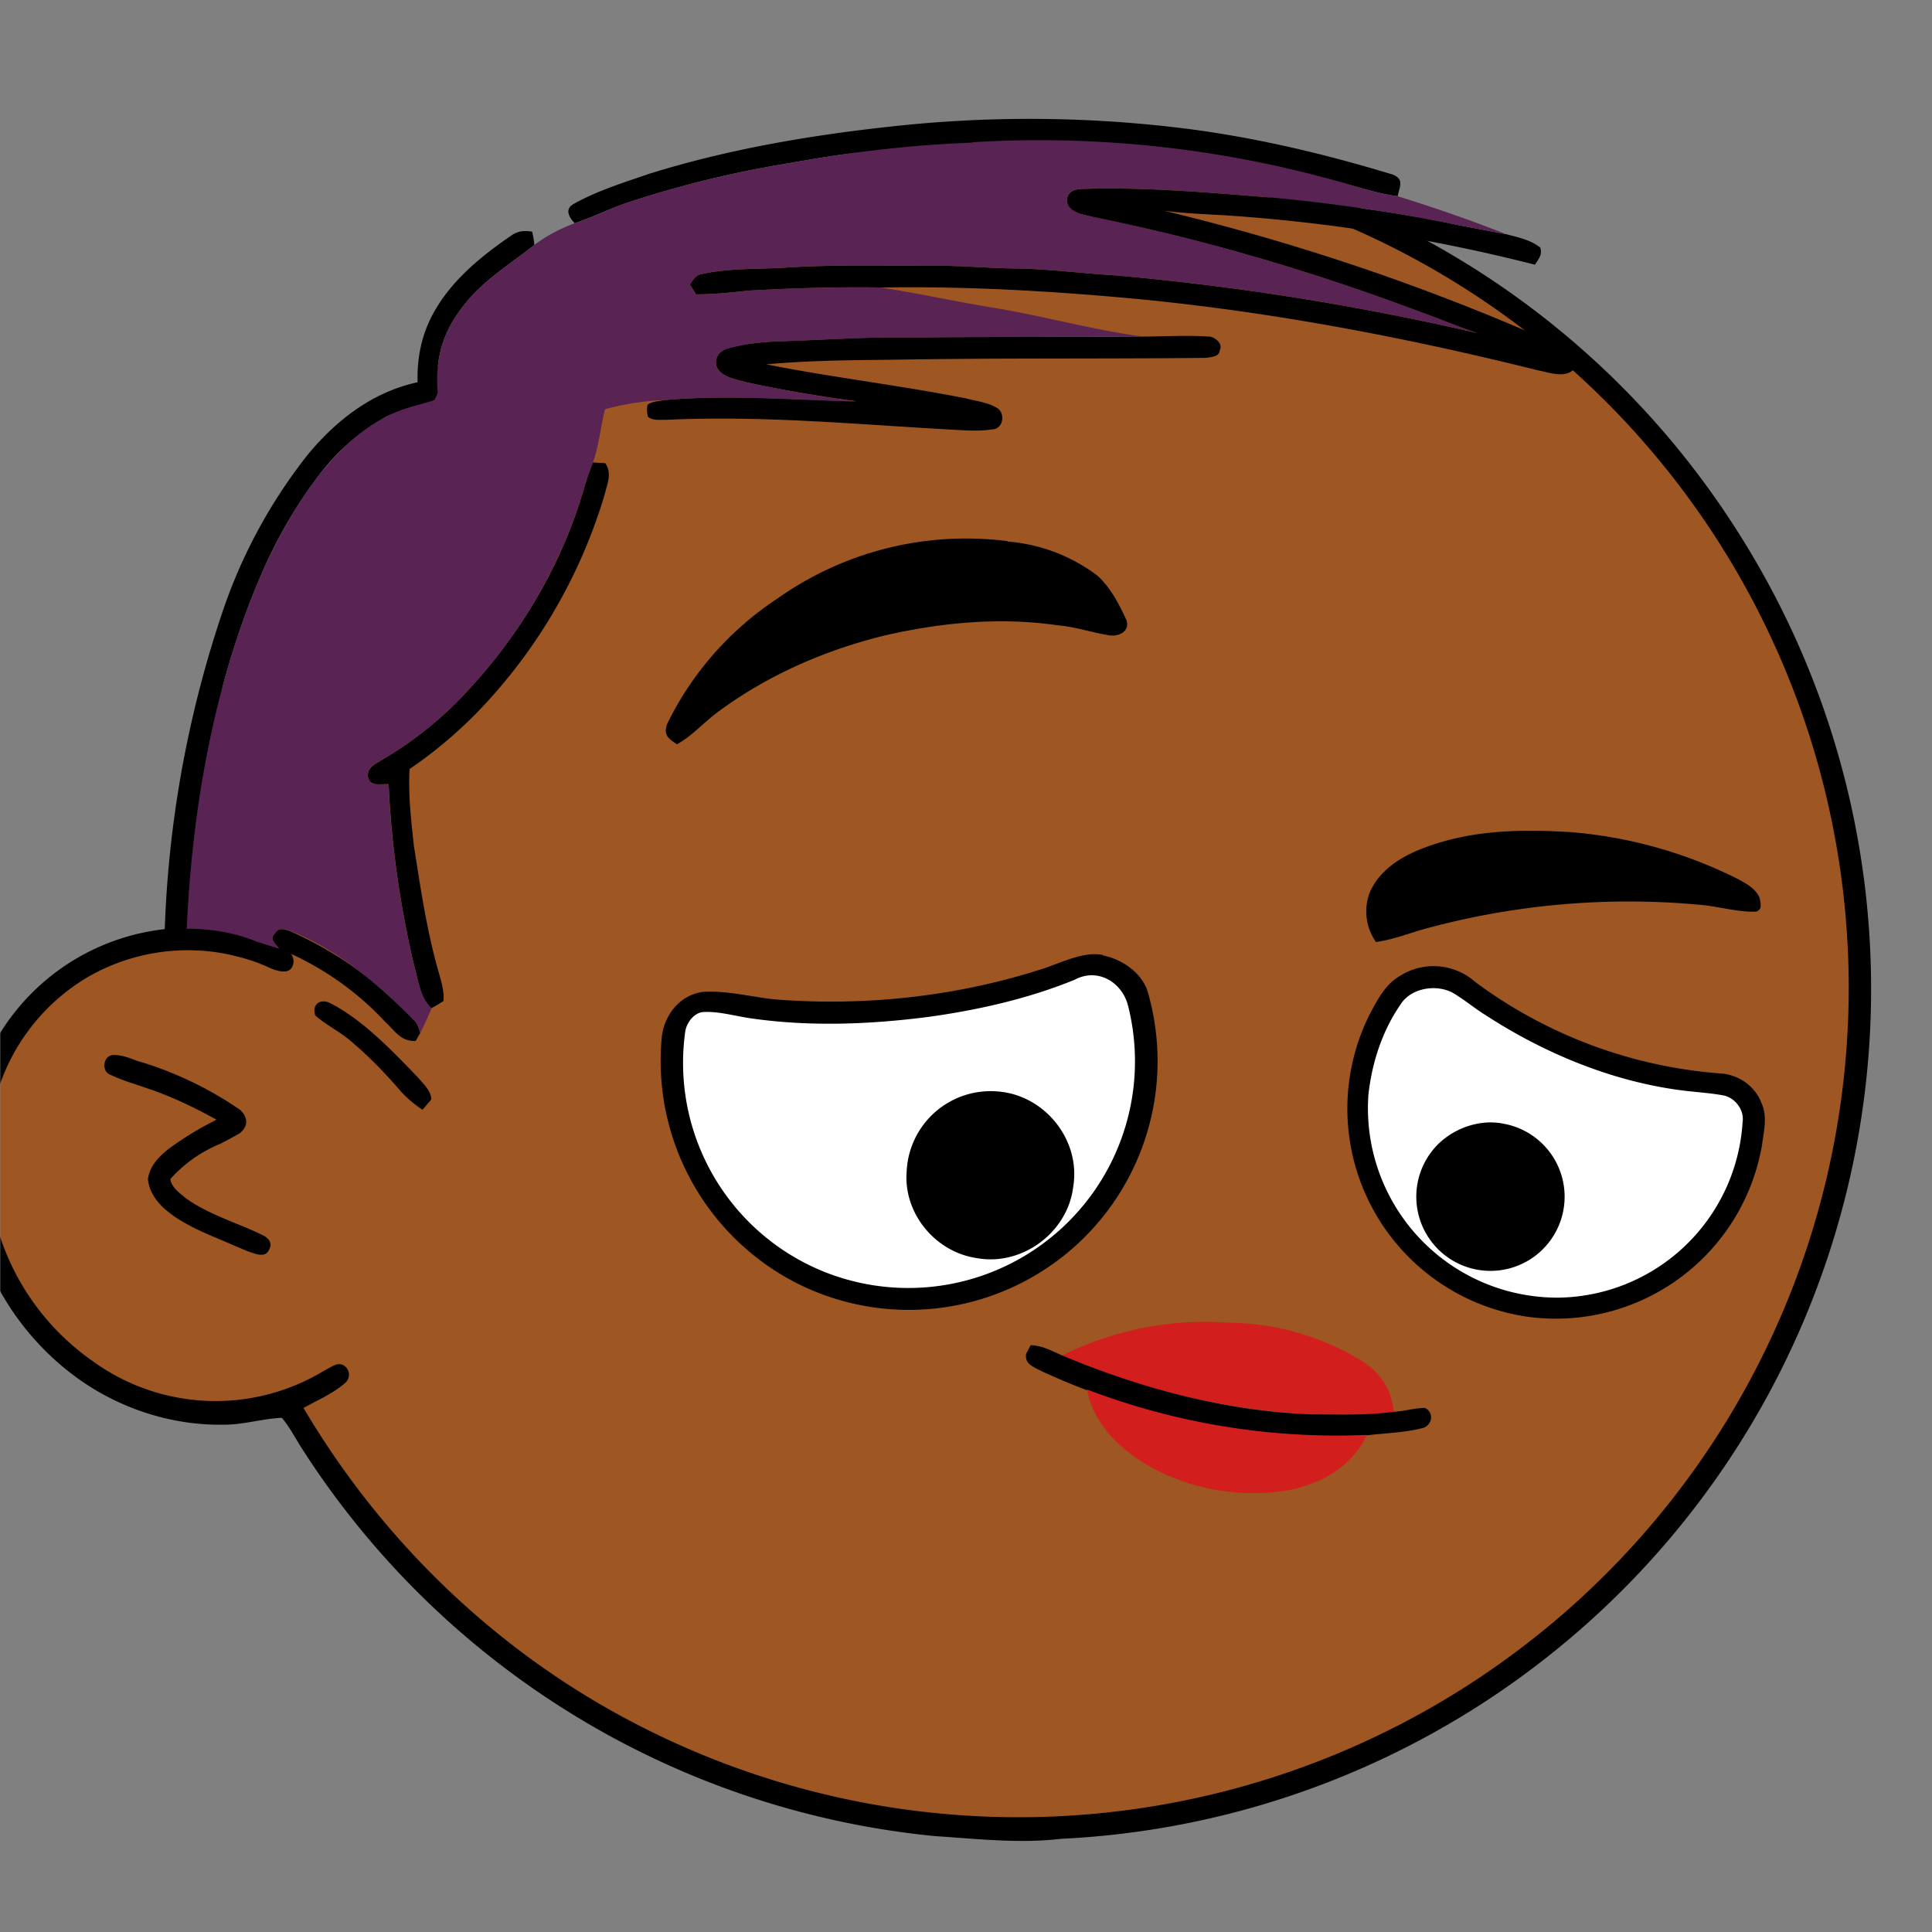 <svg xmlns="http://www.w3.org/2000/svg" viewBox="0 0 762 762" fill="none" shape-rendering="auto"><rect x="0" y="0" width="762" height="762" fill="#808080" stroke="none"/><mask id="viewboxMask"><rect width="762" height="762" rx="0" ry="0" x="0" y="0" fill="#fff" /></mask><g mask="url(#viewboxMask)"><g transform="scale(-1 1) translate(-762 0)"><g transform="translate(-190.5 -190.5) scale(1.5)"><path d="M396 164.8a224.8 224.8 0 0 1 104.8 42.4c6.2 4.9 12.5 9.4 18 15a225.4 225.4 0 0 1 71.8 149 58.5 58.5 0 0 1 50.9 42.2 71 71 0 0 1-27.6 76.5c-11 7.7-24.5 12-38 11.7-5 0-10-1.6-15-1.8-1.9 2.2-3.3 4.9-4.8 7.3A223.3 223.3 0 0 1 389 609.8c-11 .7-21.9 2-33 .7a223.7 223.7 0 0 1-178.8-342.3A223.4 223.4 0 0 1 352 163.5c14.6-1.4 29.4-.3 44 1.3Z" fill="#000"/><path fill-rule="evenodd" clip-rule="evenodd" d="M498.8 213.2A216 216 0 0 0 363 169c-13-.2-26.2 1.6-39 4a218 218 0 0 0-113.6 365.5 218.5 218.5 0 0 0 260.4 40.2c35-18.8 64.2-47.3 84.4-81.5l-3-1.6c-2.8-1.4-5.7-3-8-5-2.2-2-.3-5.8 2.7-4.7 1.5.7 3 1.6 4.4 2.4a55 55 0 0 0 59.6-3.6 64.5 64.5 0 0 0 25-69.8 53.1 53.1 0 0 0-24-31 52.6 52.6 0 0 0-47-2.8c-1.6.8-3.4 1.5-5 1.3-2.5-.2-2.8-4.2-.6-5.2 8-4 16.5-5.6 25.4-6.4a217 217 0 0 0-72-146.4c-4.4-4-8.7-8.1-13.9-11.3Zm107.6 196.2c2-1.2 1.3-5.1-1.4-5-2 0-4.2.8-6.2 1.6l-1.4.4a95.1 95.1 0 0 0-25.5 12.4c-2.2 2-2.2 4.4.1 6.2a92 92 0 0 0 5.2 2.8 36 36 0 0 1 13 9.2c-.2 1.9-2 3.4-3.4 4.5l-.2.2c-3.9 3-8.8 5-13.6 7-2.5 1-4.9 2-7.1 3.1-1.7.8-2.6 2.2-1.6 3.9 1 2 3.2 1.1 5 .5l.6-.2 5.4-2.3c5.4-2.3 11-4.5 15.4-8 2.7-2.1 5.1-5.1 5.4-8.7-.5-3.4-2.7-5.7-5.3-7.8a83 83 0 0 0-11.6-7.2l-1.1-.6c5.4-3 10.8-5.6 16.6-7.7l5-1.7a52 52 0 0 0 6.7-2.6Z" fill="#9e5622"/><g transform="translate(-161 -83)"><path d="M506 461.1c5.5-1.1 11.7 2.5 17 4 22.1 7 45.9 9.5 69 7.7 6.2-.6 12.8-2.4 19-2 6.2.7 10.4 6.1 11 12a65.6 65.6 0 0 1-35.5 64.6 65.4 65.4 0 0 1-92.4-76.2c1.4-5.3 6.8-9 12-10ZM428.2 466.8c3.7 2.2 5.9 6.6 7.8 10.2a55.3 55.3 0 0 1-40.8 79.1 55 55 0 0 1-62.5-45c-.5-3.8-1.5-7.7.2-11.2 1.6-4.2 5.7-7.1 10.1-7.6a123.8 123.8 0 0 0 65.1-24.1 16.5 16.5 0 0 1 20.1-1.4Z" fill="#000"/><path d="M513.4 467.6c12.2 5 25.5 8 38.6 9.8 15.6 2 31.4 2.6 47 .3 3.9-.6 8.1-1.8 12-1.6 2.4.1 4.4 2.7 4.8 5a59.2 59.2 0 0 1-37 63.5 59.6 59.6 0 0 1-79.4-70.2c1.6-6.2 8-10 14-6.8ZM427.8 474.2c4.8 7 7.5 15.3 8.4 23.8a49.8 49.8 0 0 1-50.2 53.2 49.2 49.2 0 0 1-48.2-46.2c-.5-3.2 2.1-6.5 5.2-7 3.3-.6 6.7-.8 10-1.2 18.4-2.2 36.5-9.6 52.1-19.7 3.1-1.9 5.9-4.3 9-6.1 4.4-2.3 11-1.2 13.7 3.2Z" fill="#fff"/><path d="M533.5 497a22.1 22.1 0 0 1 24.1 21c.9 11-7.5 21.2-18.4 22.8-12 2.2-24-6.8-25.4-18.8-2-12.3 7.5-24 19.7-25ZM400.5 505.5c6-1.3 12.6.9 17 5a19.5 19.5 0 1 1-17-5Z" fill="#000"/></g><g transform="translate(-161 -83)"><path d="M531 352.3a85.8 85.8 0 0 1 60.6 15.1 82.9 82.9 0 0 1 29 33c1 3-.4 3.8-2.6 5.3-4-2.2-6.9-5.6-10.5-8.3-13-9.7-28-16.3-43.7-20.2-15-3.5-30.6-5-45.8-2.8-4.8.4-9.3 2-14 2.7-2.4.2-5.1-1.2-4.2-4 1.9-4.2 4.2-8.6 7.6-11.7a45 45 0 0 1 23.6-9ZM383 428.8c13.4-.8 26.3-.6 39 4.3 5.9 2.3 11.6 5.9 14 12a14 14 0 0 1-1.8 12.6c-4.9-.7-9.4-2.6-14.1-3.8a203 203 0 0 0-71-6c-5 .4-10 2-14.8 1.8-1.8-.5-1.2-2.2-1-3.5.9-2.5 3.6-3.9 5.8-5.1a119.2 119.2 0 0 1 43.9-12.3Z" fill="#000"/></g><g transform="translate(-161 -83)"><path d="M473 557.8a84.3 84.3 0 0 1 43.7 8.6 188.2 188.2 0 0 1-65.7 15.5c-7.2 0-14.3.2-21.5-.6.7-5.9 3-9.6 7.7-13a68 68 0 0 1 35.8-10.5Z" fill="#D31E1E"/><path d="m525 563.7 1.2 2.3c.4 2.7-2 3.4-3.8 4.4a184 184 0 0 1-85.8 17c-5-.6-10.2-.7-15-2-2.3-1-2.6-4-.3-5.2 2.7 0 5.5.9 8.2 1 7.2 1 14.3.7 21.5.7 22.5-.8 45-6.8 65.7-15.5 2.8-1.2 5.2-2.6 8.3-2.7Z" fill="#000"/><path d="M510.2 575.4c-2 10.1-10.3 17.2-19.2 21.6a56.4 56.4 0 0 1-34 4.8c-8.7-1.8-16.5-6.2-20.4-14.5a184 184 0 0 0 73.7-12Z" fill="#D31E1E"/></g><g transform="translate(-161 -83)"></g><g transform="translate(-161 -83)"></g><g transform="translate(-161 -83)"><g fill="#000"><path d="M562 243.3c21.2 2.3 42.8 6 63.3 12.4 6.7 2.3 13.8 4.5 20 8 2.3 1.4 1 3.5-.4 5-4.8-1.6-9.3-3.9-14.1-5.5a278 278 0 0 0-42.3-10.3c-16-2.9-32-4.8-48.2-5.4a290.6 290.6 0 0 0-95 10c-5.7 1.4-11 3.3-16.8 4.1-.5-2.5-1.8-4.5 1.3-5.7 18.4-5.6 37.1-10 56.2-12.3a331 331 0 0 1 76-.3Z"/><path d="M512 259.7c2.6.2 4 1.7 3.2 4.2-1.3 2.4-4.7 2.6-7 3.3-29.4 5.9-58 14.4-86 25-5 1.7-9.7 3.8-14.7 5.4a690 690 0 0 1 95.3-15.2c8.4-.5 16.8-1.6 25.2-1.8 7.4 0 14.6-.8 22-.7 13.3 0 26.7-.4 40 .5 7 .4 14.4.1 21.2 1.6 1.8.2 2.4 1.4 3.4 2.8l-1.6 2.6c-4.7 0-9.3-.5-14-1-11.5-.6-23-1-34.6-.8-23.1-.4-46.4 1-69.4 3.2-35 3.5-69.4 10.1-103.5 18.6-2.7.5-6.6 2-9 0-.5-1.3-.8-3.5.5-4.4 3.3-2.5 7.5-4 11.3-5.8a591.6 591.6 0 0 1 95.7-31.8c-5.3.7-10.7.9-16 1.2a450.6 450.6 0 0 0-81.6 13c-.9-1.5-2-2.5-1.4-4.5 2.5-2 5.8-2.7 8.9-3.5l12.6-2.4c16.4-3.6 33-5.5 49.7-7.3 16.5-1.3 32.9-2.8 49.9-2.2ZM656 270.9c2.4-.3 3.9-.2 5.8 1.2 7.3 5 14.8 11.1 19.4 18.8 3.7 6 5.2 12.6 5 19.6 11.8 2.6 21 9.7 28.6 18.7a137.3 137.3 0 0 1 22.9 42.3 292 292 0 0 1 15 83.5c.1 2.2-.7 4-2.9 4.5-3.9.2-7.7-.2-11.6.8-2.7.5-6 2-8.7 1.3-.4-1.3-.8-2.6-1-4 5.8-2.4 12-3.4 18.4-3.4-1.5-31.3-7-63.8-19.4-92.7-4-9.4-9.2-18.5-15.4-26.6a56.6 56.6 0 0 0-17.6-15.3c-4-2.2-8.3-3-12.8-4.4l-.8-2c.7-7.5-.9-14.7-5.3-20.8-5.4-8-12.8-12.2-20.1-18 .1-1.2.3-2.4.6-3.5Z"/><path d="M478.2 298.5c6-.4 12 0 18 0 20 .2 39.9 0 59.8.2 11.7-.2 23.3.7 35 1 4.8.3 9.7.6 14.2 2.1 2.2.8 3.3 3.3 2 5.3-1.5 2.2-5 2.7-7.4 3.4-9.6 2.1-19.3 3.7-29 5 16.7-.4 33.9-1.8 50.5-.3 1.4.3 3.2.3 4.4 1.2.3 1.1.2 2.2-.1 3.2-1.4 1.1-3 .7-4.6.8-24.9-1.2-49.2 1.1-74 2.5-4 .2-8 .6-12 0-2.6-.1-3.4-3.8-1.5-5.4 2.3-1.6 5.6-2 8.3-2.7 17.5-3.5 35.2-5.5 52.7-9-10.8-1-21.7-1.1-32.5-1.2-27.7-.5-55.4-.2-83-.5-1.4-.2-3.7-.3-3.7-2-1-1.6 1.2-3.6 2.9-3.6ZM636.8 331.8l3.3-.2c1.6 3.8 2.5 7.7 3.8 11.5 6 18.1 16.3 34.8 29.3 48.7a96 96 0 0 0 22.2 17.9c1.8 1.2 3.9 1.8 3.9 4.4-.6 3-3.2 1.9-5.5 2.1-.7 15.9-3 31.9-6.6 47.3-1.1 3.8-1.6 8.9-4.6 11.6a31 31 0 0 1-3.2-1.9c-.2-2.3.4-4.5 1-6.7 3.3-11.1 5-22.9 6.8-34.3.7-6.6 1.5-13.4 1.1-20-6.2-4.2-11.9-9-17.2-14.3A139.7 139.7 0 0 1 637 340c-.7-3-2-5.5-.1-8.3ZM723.6 455.3c1.8 1.7-.1 2.9-1.1 4.2a78.3 78.3 0 0 0-27.8 19.2c-2.6 2.4-4.1 5.2-8 5l-1.2-2.1c.4-1.3.7-2.5 1.7-3.4a97.8 97.8 0 0 1 32.6-23.4c1.5-.5 2.8-1 3.9.5ZM709.5 473.6c2.6-1 4.5.7 3.6 3.4-2.7 2.4-6 4-8.8 6.3-5.1 4.2-9.7 9-14 14a31 31 0 0 1-5.4 4.5l-2.3-2.7c0-2.3 2.2-4.2 3.6-5.9 6.8-7 14.5-15.2 23.3-19.6Z"/></g><path d="M540.3 247.5c16.2.6 32.3 2.5 48.2 5.4a278 278 0 0 1 42.3 10.3c4.8 1.6 9.3 4 14.1 5.5 3.8 1.4 7.4 3.3 10.6 5.7 7.3 5.8 14.7 10 20.1 18 4.4 6.1 6 13.3 5.3 20.8l.8 2c4.5 1.4 8.8 2.2 12.8 4.4 7 3.6 12.7 9.2 17.6 15.3 6.2 8.1 11.3 17.2 15.4 26.6 12.4 29 18 61.4 19.4 92.7-6.4 0-12.6 1-18.4 3.4l-6 1.9c1-1.3 2.9-2.5 1.1-4.2-1-1.5-2.3-1-3.8-.6-13 5.2-22.9 13.9-32.6 23.5-1 1-1.3 2.1-1.7 3.4-1.1-2.1-2-4.3-3-6.5 3.1-2.7 3.6-7.8 4.7-11.6 3.6-15.4 6-31.4 6.6-47.2 2.3-.3 4.9.7 5.5-2.2 0-2.7-2-3.2-3.9-4.4a96 96 0 0 1-22.2-17.9 134.3 134.3 0 0 1-29.3-48.7c-1.3-3.8-2.2-7.7-3.8-11.5-1.6-4.4-2-9.4-3.2-14a68.4 68.4 0 0 0-15.6-2.4c-16.6-1.5-33.8 0-50.5.4 9.7-1.4 19.4-3 29-5.1 2.4-.7 5.9-1.2 7.4-3.4 1.3-2 .2-4.5-2-5.3a54.3 54.3 0 0 0-14.2-2c-11.7-.4-23.3-1.3-35-1-20-.3-39.9-.1-59.8-.4 13.2-1.8 26.1-5.5 39.3-7.6 9.6-1.6 19.2-3.7 28.9-5.2a494 494 0 0 1 34.6.8c4.7.5 9.3 1 14 1l1.6-2.6c-1-1.4-1.6-2.6-3.4-2.8-6.8-1.5-14.2-1.2-21.2-1.6-13.3-.9-26.7-.5-40-.5-7.4-.1-14.6.7-22 .7-8.4.2-16.8 1.3-25.2 1.8a690 690 0 0 0-95.3 15.2c5-1.6 9.8-3.7 14.7-5.5 28-10.5 56.6-19 86-25 2.3-.6 5.7-.8 7-3.2.8-2.5-.6-4-3.1-4.2-17-.6-33.4.9-50 2.2a462.4 462.4 0 0 0-49.6 7.3l-12.6 2.4c9.4-3.7 18.9-7 28.6-10 5.8-.8 11.1-2.7 16.7-4.2a290.6 290.6 0 0 1 95.1-10Z" fill="#592454"/></g><g transform="translate(-161 -83)"></g></g></g></g></svg>